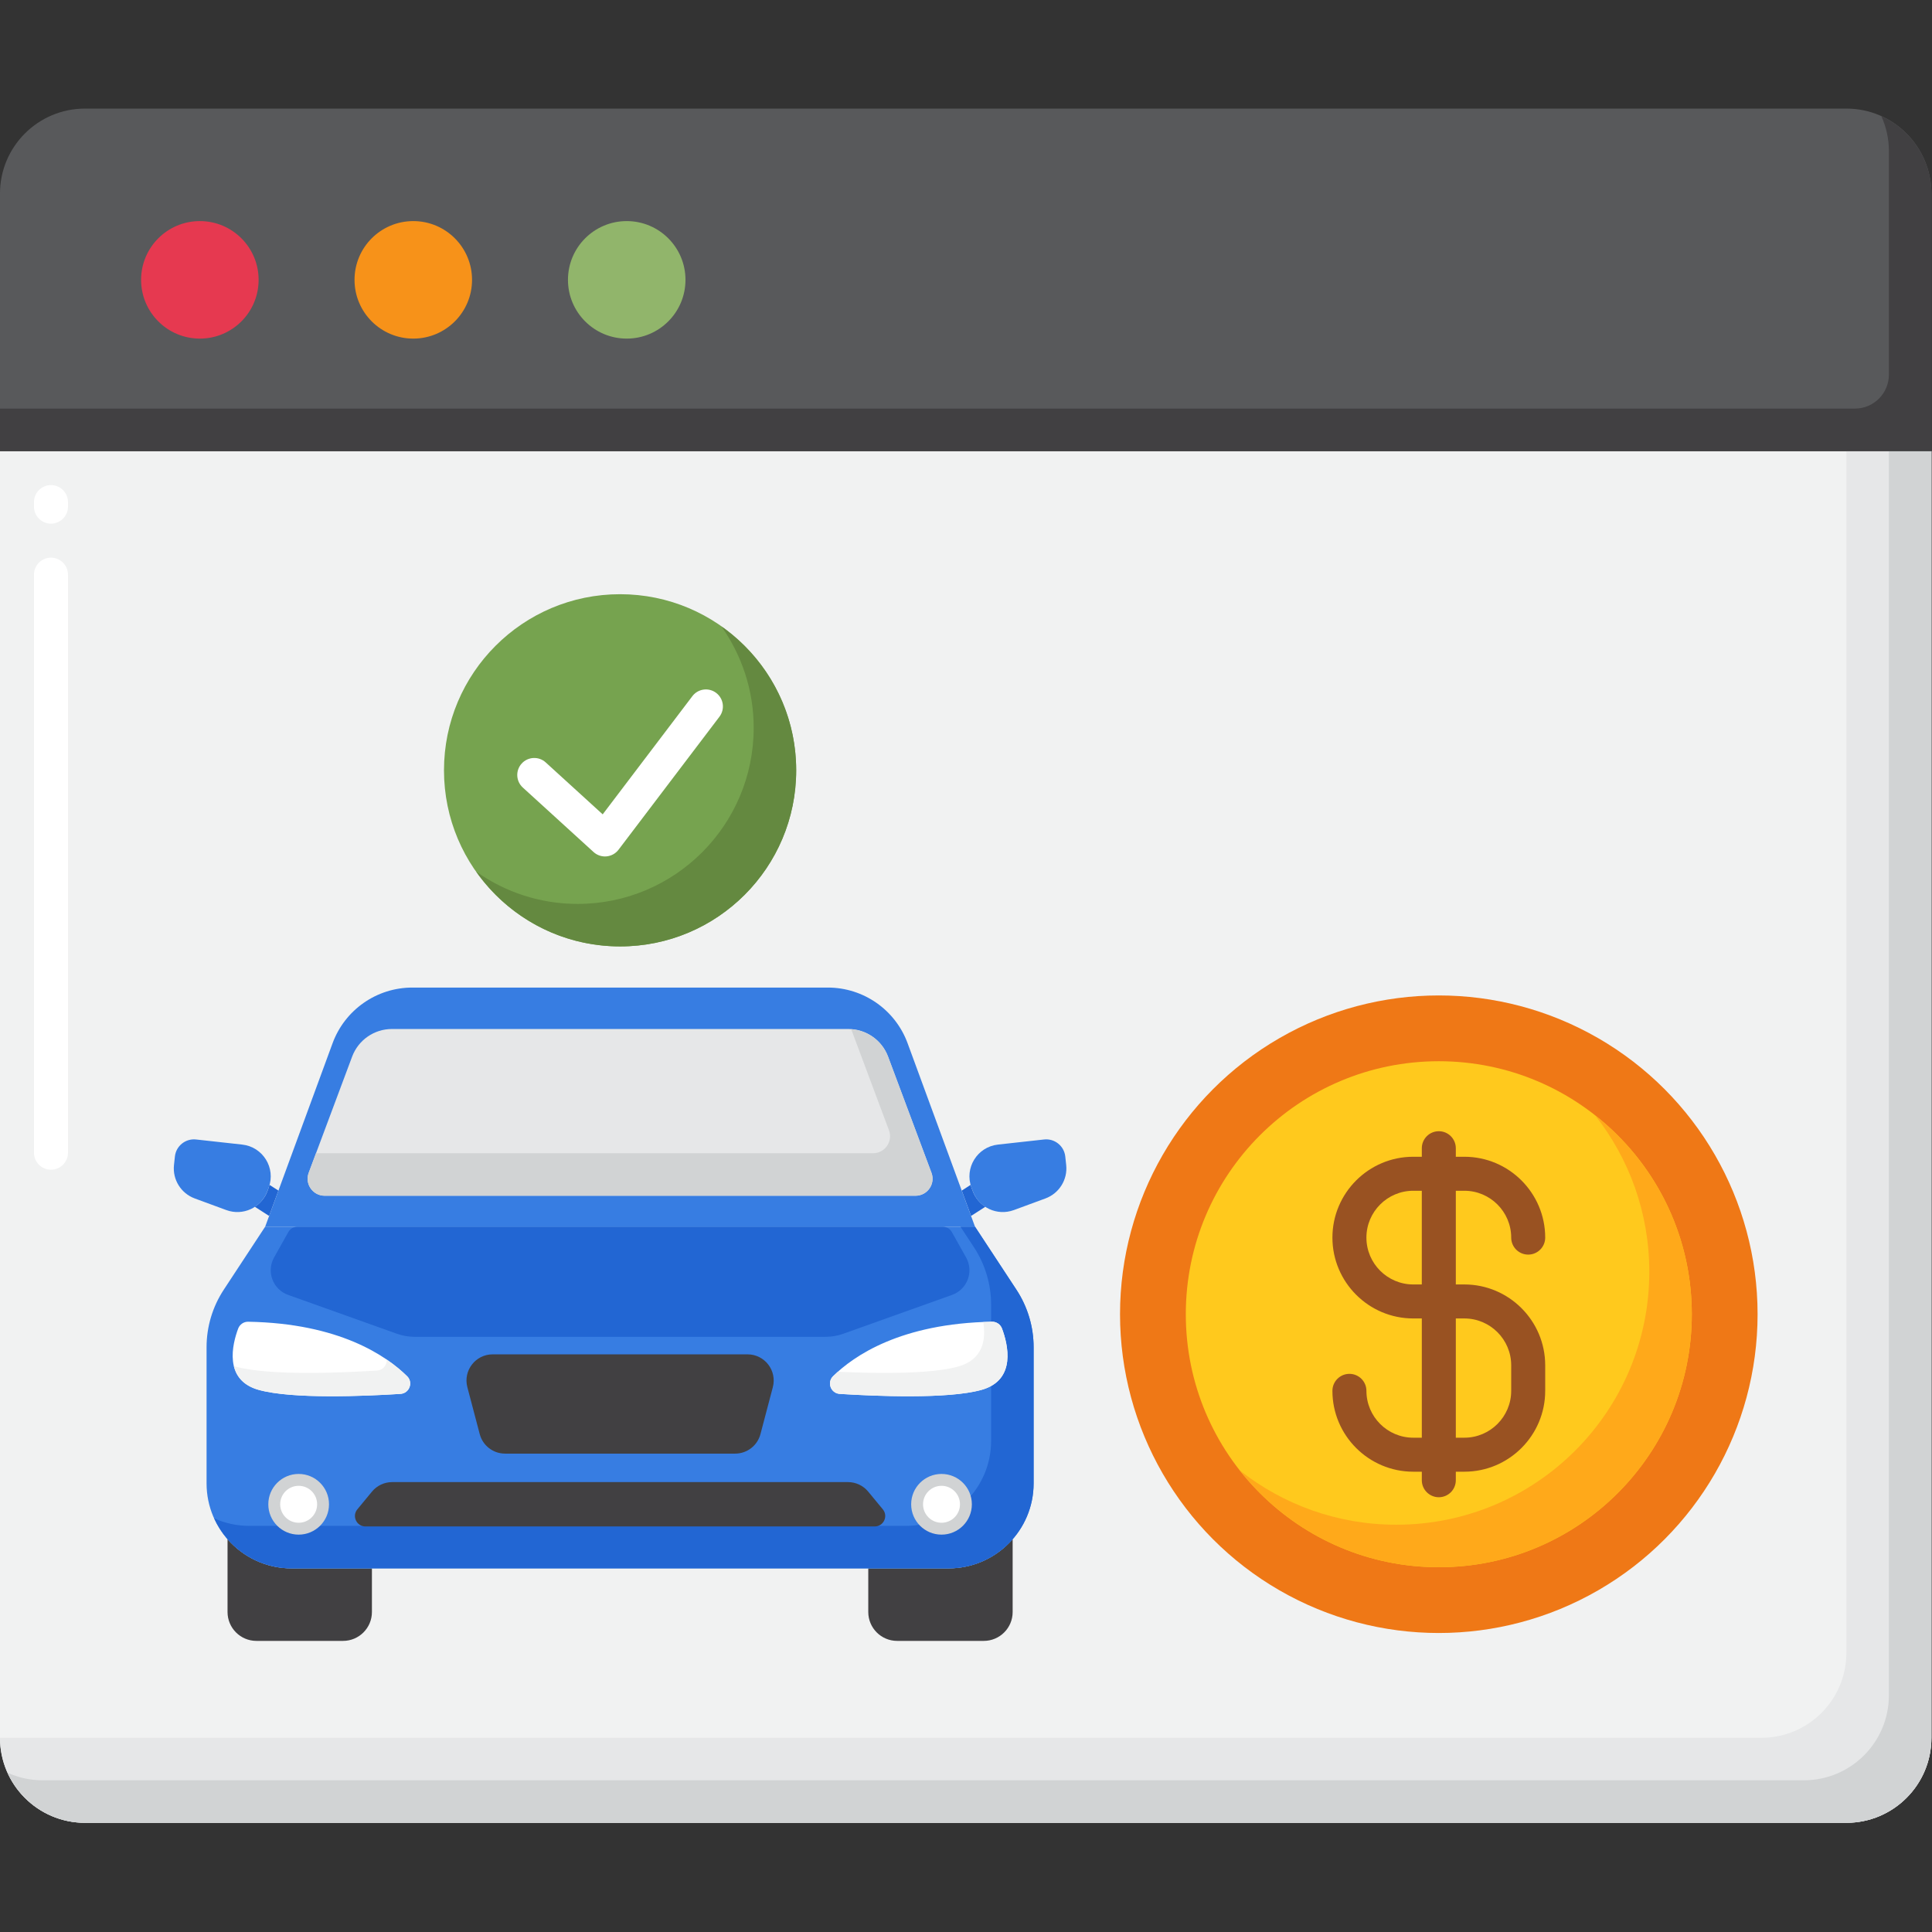 <?xml version="1.0" encoding="UTF-8" standalone="no"?>
<svg
   xmlns:dc="http://purl.org/dc/elements/1.1/"
   xmlns:cc="http://creativecommons.org/ns#"
   xmlns:rdf="http://www.w3.org/1999/02/22-rdf-syntax-ns#"
   xmlns:svg="http://www.w3.org/2000/svg"
   xmlns="http://www.w3.org/2000/svg"
   xmlns:sodipodi="http://sodipodi.sourceforge.net/DTD/sodipodi-0.dtd"
   xmlns:inkscape="http://www.inkscape.org/namespaces/inkscape"
   id="Layer_1"
   enable-background="new 0 0 256 256"
   height="100"
   viewBox="0 0 50 50"
   width="100"
   version="1.1"
   sodipodi:docname="precio.svg"
   inkscape:version="0.92.5 (2060ec1f9f, 2020-04-08)">
  <rect x="0" y="0" width="50" height="50" fill="#333333" stroke="none"/>
  <defs
     id="defs185" />
  <sodipodi:namedview
     pagecolor="#ffffff"
     bordercolor="#666666"
     borderopacity="1"
     objecttolerance="10"
     gridtolerance="10"
     guidetolerance="10"
     inkscape:pageopacity="0"
     inkscape:pageshadow="2"
     inkscape:window-width="1920"
     inkscape:window-height="1016"
     id="namedview183"
     showgrid="false"
     inkscape:zoom="0.4609375"
     inkscape:cx="256"
     inkscape:cy="256"
     inkscape:window-x="0"
     inkscape:window-y="27"
     inkscape:window-maximized="1"
     inkscape:current-layer="Layer_1" />
  <g
     id="g180"
     transform="matrix(0.22,0,0,0.22,-3.168,-3.168)">
    <g
       id="g46">
      <g
         id="g44">
        <g
           id="g42">
          <g
             id="g40">
            <g
               id="g4">
              <path
                 d="M 241.602,218.826 V 67.465 H 14.397 v 151.361 c 0,5.523 4.477,10 10,10 h 207.206 c 5.522,0 9.999,-4.477 9.999,-10 z"
                 id="path2"
                 inkscape:connector-curvature="0"
                 style="fill:#f1f2f2" />
            </g>
            <g
               id="g8">
              <path
                 d="m 231.602,67.465 v 141.361 c 0,5.523 -4.477,10 -10,10 H 14.397 c 0,5.523 4.477,10 10,10 h 207.206 c 5.523,0 10,-4.477 10,-10 V 67.465 Z"
                 id="path6"
                 inkscape:connector-curvature="0"
                 style="fill:#e6e7e8" />
            </g>
            <g
               id="g12">
              <path
                 d="m 236.602,67.465 v 146.361 c 0,5.523 -4.477,10 -10,10 H 19.397 c -1.466,0 -2.855,-0.323 -4.11,-0.891 1.569,3.471 5.053,5.891 9.11,5.891 h 207.206 c 5.523,0 10,-4.477 10,-10 V 67.465 Z"
                 id="path10"
                 inkscape:connector-curvature="0"
                 style="fill:#d1d3d4" />
            </g>
            <g
               id="g16">
              <path
                 d="M 241.603,37.174 V 67.466 H 14.398 V 37.174 c 0,-5.523 4.477,-10 10,-10 h 207.206 c 5.522,0 9.999,4.477 9.999,10 z"
                 id="path14"
                 inkscape:connector-curvature="0"
                 style="fill:#58595b" />
            </g>
            <g
               id="g20">
              <path
                 d="m 235.713,28.064 c 0.567,1.255 0.89,2.643 0.89,4.109 v 26.292 c 0,2.209 -1.791,4 -4,4 H 14.398 v 5 H 241.604 V 37.174 c -0.001,-4.057 -2.42,-7.541 -5.891,-9.11 z"
                 id="path18"
                 inkscape:connector-curvature="0"
                 style="fill:#414042" />
            </g>
            <g
               id="g34">
              <g
                 id="g24">
                <circle
                   cx="88.125"
                   cy="47.32"
                   r="6.912"
                   id="circle22"
                   style="fill:#91b56b" />
              </g>
              <g
                 id="g28">
                <circle
                   cx="63.017"
                   cy="47.32"
                   r="6.912"
                   id="circle26"
                   style="fill:#f79219" />
              </g>
              <g
                 id="g32">
                <circle
                   cx="37.91"
                   cy="47.32"
                   r="6.912"
                   id="circle30"
                   style="fill:#e63950" />
              </g>
            </g>
            <g
               id="g38">
              <path
                 d="m 20.397,152 c -1.104,0 -2,-0.896 -2,-2 V 82 c 0,-1.104 0.896,-2 2,-2 1.104,0 2,0.896 2,2 v 68 c 0,1.104 -0.896,2 -2,2 z m 0,-76 c -1.104,0 -2,-0.896 -2,-2 v -0.535 c 0,-1.104 0.896,-2 2,-2 1.104,0 2,0.896 2,2 V 74 c 0,1.104 -0.896,2 -2,2 z"
                 id="path36"
                 inkscape:connector-curvature="0"
                 style="fill:#ffffff" />
            </g>
          </g>
        </g>
      </g>
    </g>
    <g
       id="g164">
      <g
         id="g146">
        <g
           id="g118">
          <g
             id="g64">
            <g
               id="g54">
              <path
                 d="m 47.154,154.457 -1.063,-0.683 c -0.029,0.104 -0.037,0.208 -0.075,0.312 l -0.159,0.432 c -0.291,0.79 -0.826,1.414 -1.481,1.841 l 1.683,1.081 z"
                 id="path48"
                 inkscape:connector-curvature="0"
                 style="fill:#2266d3" />
              <g
                 id="g52">
                <path
                   d="m 41.025,156.749 -3.717,-1.369 c -1.62,-0.597 -2.627,-2.22 -2.441,-3.936 l 0.108,-0.999 c 0.134,-1.242 1.252,-2.139 2.493,-2.001 l 5.43,0.601 c 2.43,0.269 3.962,2.747 3.118,5.041 l -0.159,0.432 c -0.718,1.95 -2.882,2.949 -4.832,2.231 z"
                   id="path50"
                   inkscape:connector-curvature="0"
                   style="fill:#377de2" />
              </g>
            </g>
            <g
               id="g62">
              <path
                 d="m 128.631,157.439 1.683,-1.081 c -0.655,-0.427 -1.19,-1.05 -1.481,-1.841 l -0.159,-0.432 c -0.038,-0.103 -0.047,-0.208 -0.075,-0.312 l -1.063,0.683 z"
                 id="path56"
                 inkscape:connector-curvature="0"
                 style="fill:#2266d3" />
              <g
                 id="g60">
                <path
                   d="m 133.664,156.749 3.717,-1.369 c 1.62,-0.597 2.627,-2.22 2.441,-3.936 l -0.108,-0.999 c -0.134,-1.242 -1.252,-2.139 -2.493,-2.001 l -5.43,0.601 c -2.43,0.269 -3.962,2.747 -3.118,5.041 l 0.159,0.432 c 0.719,1.95 2.882,2.949 4.832,2.231 z"
                   id="path58"
                   inkscape:connector-curvature="0"
                   style="fill:#377de2" />
              </g>
            </g>
          </g>
          <g
             id="g70"
             style="fill:#414042">
            <path
               d="m 48.7,198.896 c -3.009,0 -5.7,-1.335 -7.533,-3.437 v 8.572 c 0,1.876 1.521,3.397 3.397,3.397 h 10.19 c 1.876,0 3.397,-1.521 3.397,-3.397 v -5.134 z"
               id="path66"
               inkscape:connector-curvature="0" />
            <path
               d="m 125.99,198.896 h -9.45 v 5.135 c 0,1.876 1.521,3.397 3.397,3.397 h 10.19 c 1.876,0 3.397,-1.521 3.397,-3.397 v -8.572 c -1.834,2.102 -4.526,3.436 -7.534,3.437 z"
               id="path68"
               inkscape:connector-curvature="0" />
          </g>
          <g
             id="g74">
            <path
               d="m 48.7,198.896 77.29,-10e-4 c 5.523,0 10,-4.477 10,-10 v -16.017 c 0,-2.404 -0.703,-4.754 -2.023,-6.763 l -4.871,-7.413 H 45.594 l -4.871,7.413 c -1.32,2.009 -2.023,4.36 -2.023,6.763 v 16.018 c 0,5.523 4.477,10 10,10 z"
               id="path72"
               inkscape:connector-curvature="0"
               style="fill:#377de2" />
          </g>
          <g
             id="g78">
            <path
               d="m 135.99,172.879 c 0,-2.404 -0.703,-4.754 -2.023,-6.763 l -4.871,-7.413 h -1.714 l 1.586,2.413 c 1.32,2.009 2.023,4.36 2.023,6.763 v 16.017 c 0,5.523 -4.477,10 -10,10 l -77.29,0.001 c -1.466,0 -2.855,-0.323 -4.11,-0.89 1.569,3.471 5.053,5.891 9.11,5.89 l 77.29,-0.001 c 5.523,0 10,-4.477 10,-10 z"
               id="path76"
               inkscape:connector-curvature="0"
               style="fill:#2266d3" />
          </g>
          <g
             id="g82">
            <path
               d="M 100.88,185.397 H 73.81 c -1.398,0 -2.621,-0.942 -2.977,-2.294 l -1.455,-5.519 c -0.515,-1.953 0.958,-3.864 2.977,-3.864 h 29.98 c 2.019,0 3.492,1.911 2.977,3.864 l -1.455,5.519 c -0.357,1.352 -1.579,2.294 -2.977,2.294 z"
               id="path80"
               inkscape:connector-curvature="0"
               style="fill:#414042" />
          </g>
          <g
             id="g86">
            <path
               d="m 128.047,162.32 -1.678,-2.989 c -0.218,-0.388 -0.629,-0.629 -1.074,-0.629 H 49.394 c -0.445,0 -0.856,0.24 -1.074,0.629 l -1.678,2.989 c -0.933,1.663 -0.146,3.765 1.649,4.407 l 12.803,4.572 c 0.665,0.237 1.365,0.359 2.071,0.359 h 48.359 c 0.706,0 1.406,-0.121 2.071,-0.359 l 12.802,-4.572 c 1.796,-0.642 2.583,-2.745 1.65,-4.407 z"
               id="path84"
               inkscape:connector-curvature="0"
               style="fill:#2266d3" />
          </g>
          <g
             id="g104">
            <g
               id="g90">
              <path
                 d="m 112.397,176.295 c 2.427,-2.396 7.967,-6.224 18.702,-6.412 0.519,-0.009 0.99,0.317 1.172,0.803 0.673,1.798 1.763,6.054 -2.423,7.217 -3.968,1.102 -12.513,0.733 -16.666,0.469 -1.047,-0.067 -1.532,-1.339 -0.785,-2.077 z"
                 id="path88"
                 inkscape:connector-curvature="0"
                 style="fill:#ffffff" />
            </g>
            <g
               id="g94">
              <path
                 d="m 132.272,170.686 c -0.182,-0.486 -0.653,-0.812 -1.172,-0.803 -0.356,0.006 -0.691,0.027 -1.036,0.041 0.327,1.97 0.046,4.398 -2.961,5.233 -3.277,0.91 -9.669,0.817 -14.137,0.608 -0.204,0.182 -0.396,0.361 -0.568,0.531 -0.747,0.738 -0.263,2.01 0.785,2.076 4.153,0.264 12.698,0.633 16.666,-0.469 4.186,-1.163 3.096,-5.42 2.423,-7.217 z"
                 id="path92"
                 inkscape:connector-curvature="0"
                 style="fill:#f1f2f2" />
            </g>
            <g
               id="g98">
              <path
                 d="m 62.292,176.295 c -2.427,-2.396 -7.967,-6.224 -18.702,-6.412 -0.519,-0.009 -0.99,0.317 -1.172,0.803 -0.673,1.798 -1.763,6.054 2.423,7.217 3.968,1.102 12.513,0.733 16.666,0.469 1.048,-0.067 1.533,-1.339 0.785,-2.077 z"
                 id="path96"
                 inkscape:connector-curvature="0"
                 style="fill:#ffffff" />
            </g>
            <g
               id="g102">
              <path
                 d="m 62.292,176.295 c -0.599,-0.591 -1.389,-1.27 -2.398,-1.959 0.034,0.623 -0.409,1.243 -1.133,1.289 -4.153,0.264 -12.698,0.633 -16.666,-0.469 -0.068,-0.019 -0.123,-0.045 -0.188,-0.065 0.294,1.217 1.115,2.306 2.934,2.811 3.968,1.102 12.513,0.733 16.666,0.469 1.048,-0.066 1.533,-1.338 0.785,-2.076 z"
                 id="path100"
                 inkscape:connector-curvature="0"
                 style="fill:#f1f2f2" />
            </g>
          </g>
          <g
             id="g108">
            <path
               d="M 111.78,130.573 H 62.909 c -4.193,0 -7.941,2.616 -9.387,6.551 l -7.928,21.578 h 83.501 l -7.928,-21.578 c -1.446,-3.936 -5.194,-6.551 -9.387,-6.551 z"
               id="path106"
               inkscape:connector-curvature="0"
               style="fill:#377de2" />
          </g>
          <g
             id="g112">
            <path
               d="m 50.715,152.361 5.108,-13.665 c 0.73,-1.954 2.597,-3.249 4.684,-3.249 h 53.678 c 2.086,0 3.953,1.295 4.684,3.25 l 5.107,13.665 c 0.489,1.307 -0.478,2.7 -1.873,2.7 H 52.588 c -1.395,-0.001 -2.362,-1.394 -1.873,-2.701 z"
               id="path110"
               inkscape:connector-curvature="0"
               style="fill:#e6e7e8" />
          </g>
          <g
             id="g116">
            <path
               d="m 123.975,152.361 -5.107,-13.665 c -0.689,-1.844 -2.393,-3.087 -4.336,-3.223 l 4.443,11.888 c 0.489,1.307 -0.478,2.7 -1.873,2.7 H 51.574 l -0.86,2.3 c -0.489,1.307 0.478,2.7 1.873,2.7 H 122.1 c 1.397,0 2.363,-1.393 1.875,-2.7 z"
               id="path114"
               inkscape:connector-curvature="0"
               style="fill:#d1d3d4" />
          </g>
        </g>
        <g
           id="g122">
          <path
             d="M 117.302,193.966 H 57.387 c -1.042,0 -1.613,-1.213 -0.949,-2.016 l 1.721,-2.084 c 0.585,-0.708 1.455,-1.118 2.374,-1.118 h 53.624 c 0.918,0 1.789,0.41 2.374,1.118 l 1.721,2.084 c 0.663,0.804 0.092,2.016 -0.95,2.016 z"
             id="path120"
             inkscape:connector-curvature="0"
             style="fill:#414042" />
        </g>
        <g
           id="g144">
          <g
             id="g132">
            <g
               id="g126">
              <circle
                 cx="125.156"
                 cy="191.358"
                 r="3.57"
                 id="circle124"
                 style="fill:#d1d3d4" />
            </g>
            <g
               id="g130">
              <circle
                 cx="125.156"
                 cy="191.358"
                 r="2.173"
                 id="circle128"
                 style="fill:#ffffff" />
            </g>
          </g>
          <g
             id="g142">
            <g
               id="g136">
              <circle
                 cx="49.533"
                 cy="191.358"
                 r="3.57"
                 id="circle134"
                 style="fill:#d1d3d4" />
            </g>
            <g
               id="g140">
              <circle
                 cx="49.533"
                 cy="191.358"
                 r="2.173"
                 id="circle138"
                 style="fill:#ffffff" />
            </g>
          </g>
        </g>
      </g>
      <g
         id="g162">
        <g
           id="g150">
          <circle
             cx="183.655"
             cy="169"
             r="37.5"
             id="circle148"
             style="fill:#ef7816" />
        </g>
        <g
           id="g154">
          <circle
             cx="183.655"
             cy="169"
             r="29.762"
             id="circle152"
             style="fill:#ffc91d" />
        </g>
        <g
           id="g158">
          <path
             d="m 202.046,145.609 c 3.986,5.063 6.371,11.446 6.371,18.391 0,16.437 -13.325,29.762 -29.762,29.762 -6.944,0 -13.328,-2.385 -18.391,-6.371 5.45,6.922 13.898,11.371 23.391,11.371 16.437,0 29.762,-13.325 29.762,-29.762 0,-9.493 -4.45,-17.941 -11.371,-23.391 z"
             id="path156"
             inkscape:connector-curvature="0"
             style="fill:#ffa91a" />
        </g>
        <path
           d="m 186.66,165.498 h -1.004 v -11.022 h 1.004 c 3.039,0 5.511,2.472 5.511,5.511 0,1.104 0.896,2 2,2 1.104,0 2,-0.896 2,-2 0,-5.245 -4.267,-9.511 -9.511,-9.511 h -1.004 v -1.004 c 0,-1.104 -0.896,-2 -2,-2 -1.104,0 -2,0.896 -2,2 v 1.004 h -1.004 c -5.245,0 -9.512,4.267 -9.512,9.511 0,5.244 4.267,9.511 9.512,9.511 h 1.004 v 14.027 h -1.004 c -3.039,0 -5.512,-2.472 -5.512,-5.511 0,-1.104 -0.896,-2 -2,-2 -1.104,0 -2,0.896 -2,2 0,5.245 4.267,9.511 9.512,9.511 h 1.004 v 1.004 c 0,1.104 0.896,2 2,2 1.104,0 2,-0.896 2,-2 v -1.004 h 1.004 c 5.245,0 9.511,-4.267 9.511,-9.511 v -3.004 c 0,-5.245 -4.267,-9.512 -9.511,-9.512 z m -6.009,0 c -3.039,0 -5.512,-2.472 -5.512,-5.511 0,-3.039 2.473,-5.511 5.512,-5.511 h 1.004 v 11.022 z m 11.52,12.516 c 0,3.039 -2.472,5.511 -5.511,5.511 h -1.004 v -14.027 h 1.004 c 3.039,0 5.511,2.473 5.511,5.512 z"
           id="path160"
           inkscape:connector-curvature="0"
           style="fill:#995222" />
      </g>
    </g>
    <g
       id="g178">
      <g
         id="g168">
        <circle
           cx="87.345"
           cy="105.016"
           r="20.716"
           id="circle166"
           style="fill:#76a34f" />
      </g>
      <g
         id="g172">
        <path
           d="m 99.268,88.093 c 2.381,3.373 3.793,7.48 3.793,11.924 0,11.441 -9.275,20.716 -20.716,20.716 -4.443,0 -8.55,-1.411 -11.923,-3.793 3.75,5.313 9.925,8.793 16.923,8.793 11.441,0 20.716,-9.275 20.716,-20.716 0,-6.999 -3.48,-13.174 -8.793,-16.924 z"
           id="path170"
           inkscape:connector-curvature="0"
           style="fill:#648940" />
      </g>
      <g
         id="g176">
        <path
           d="m 85.57,115.15 c -0.496,0 -0.978,-0.185 -1.347,-0.522 l -8.322,-7.585 c -0.816,-0.744 -0.875,-2.009 -0.131,-2.825 0.744,-0.816 2.009,-0.875 2.825,-0.131 l 6.704,6.11 10.548,-13.903 c 0.667,-0.88 1.922,-1.052 2.802,-0.384 0.88,0.668 1.052,1.922 0.384,2.802 l -11.871,15.646 c -0.339,0.447 -0.852,0.731 -1.411,0.783 -0.059,0.006 -0.12,0.009 -0.181,0.009 z"
           id="path174"
           inkscape:connector-curvature="0"
           style="fill:#ffffff" />
      </g>
    </g>
  </g>
</svg>

